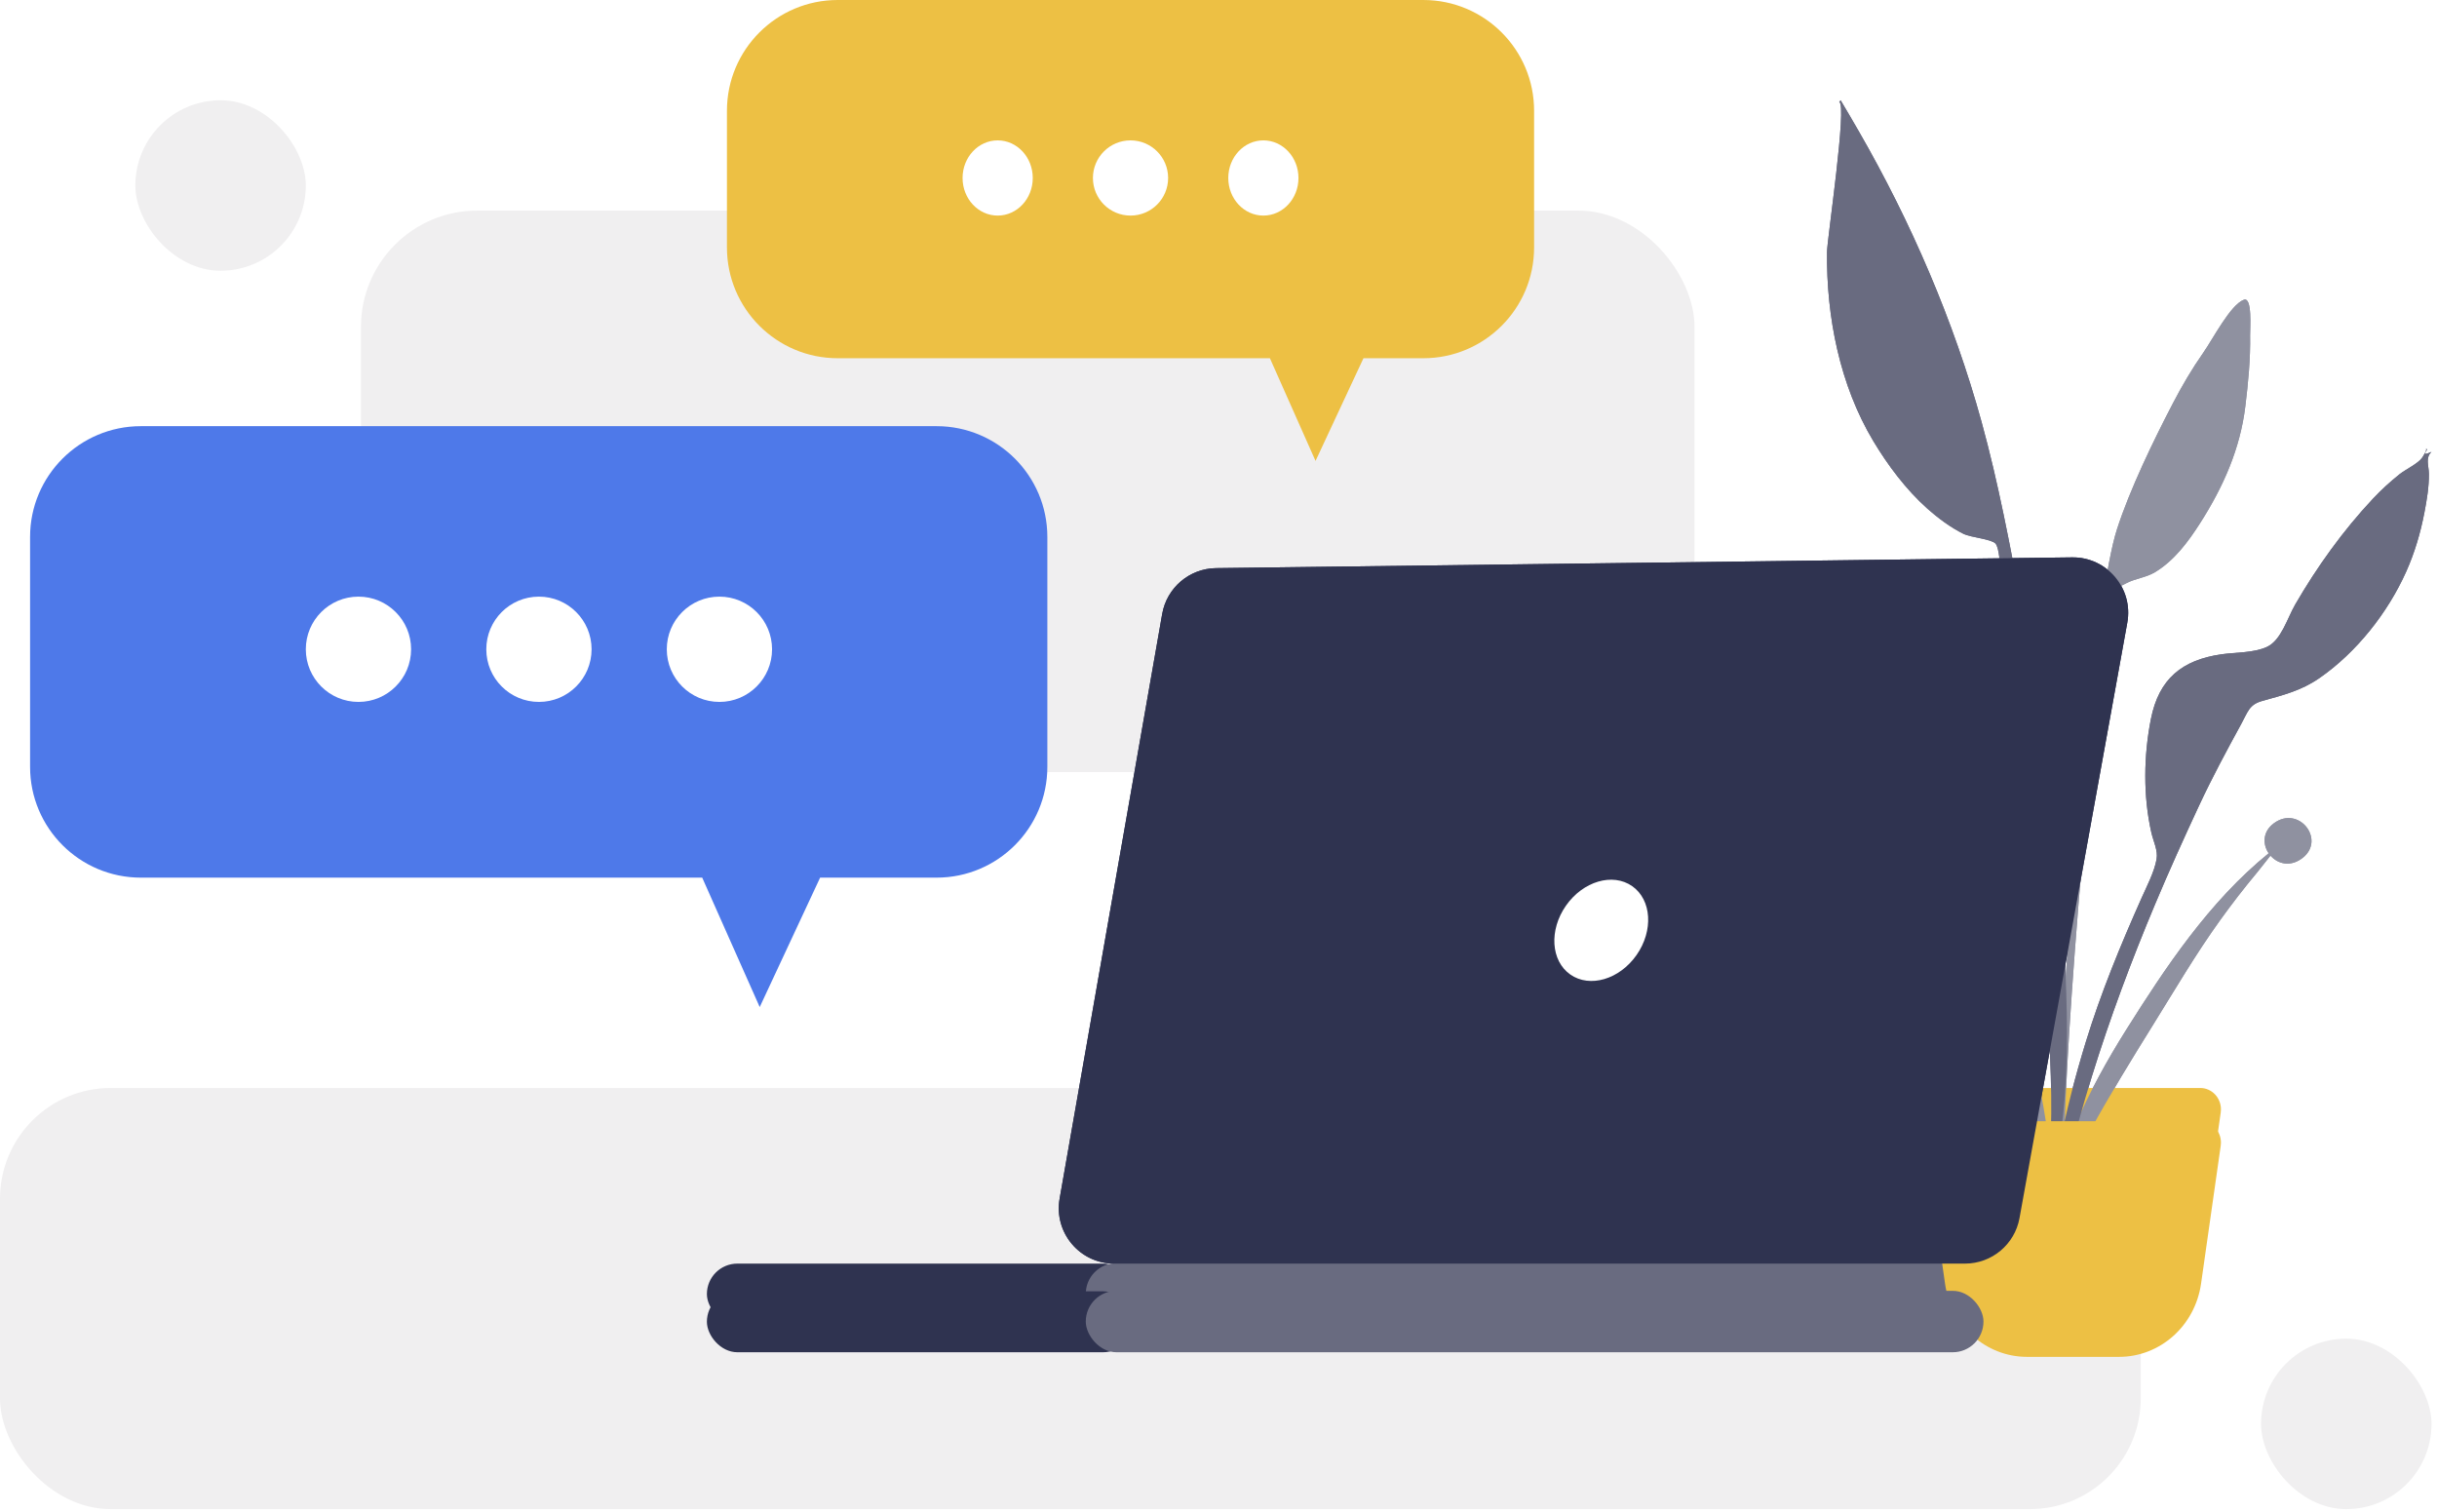 <svg width="440" height="273" viewBox="0 0 440 273" fill="none" xmlns="http://www.w3.org/2000/svg">
<rect y="196.422" width="386.509" height="76.034" rx="20" fill="#F0EFF0"/>
<rect x="439.009" y="272.457" width="30.776" height="30.776" rx="15.388" transform="rotate(-180 439.009 272.457)" fill="#F0EFF0"/>
<rect x="305.948" y="139.397" width="240.776" height="101.379" rx="21" transform="rotate(-180 305.948 139.397)" fill="#F0EFF0"/>
<path fill-rule="evenodd" clip-rule="evenodd" d="M397.813 63.661C399.531 61.212 402.718 54.991 405.136 54.115C406.694 53.552 406.24 59.383 406.259 60.495C406.334 64.797 405.915 69.072 405.398 73.338C404.466 81.031 401.419 87.883 397.24 94.431C395.09 97.8 392.567 101.21 389.074 103.312C387.466 104.281 385.531 104.443 383.943 105.277C382.093 106.248 383.101 105.463 382.267 107.39C381.11 110.066 380.739 113.518 380.204 116.373C377.745 129.48 371.791 198.765 372.824 212.097C372.915 213.279 371.268 213.562 371.185 212.119C370.748 204.47 374.531 151.5 376.44 134.178C378.349 116.855 380.28 101.552 382.217 95.558C384.566 88.288 388.81 79.544 392.342 72.763C393.983 69.613 395.771 66.572 397.813 63.661Z" fill="#8F91A0"/>
<path fill-rule="evenodd" clip-rule="evenodd" d="M410.562 148.621C415.032 145.339 419.87 151.532 415.825 154.815C413.589 156.629 411.251 155.984 409.935 154.472C409.081 155.513 408.281 156.602 407.513 157.522C405.172 160.324 402.959 163.194 400.845 166.13C396.452 172.231 392.687 178.676 388.751 185.003C384.867 191.247 381.014 197.524 377.493 203.927C374.51 209.351 370.535 215.733 369.514 221.68C371.063 209.067 376.942 196.944 383.943 185.825C390.887 174.798 398.856 162.754 409.608 154.052C408.514 152.442 408.483 150.145 410.562 148.621Z" fill="#8F91A0"/>
<path fill-rule="evenodd" clip-rule="evenodd" d="M325.739 117.861C328.241 118.35 332.328 124.009 334.39 126.165C336.84 128.727 339.064 131.458 341.159 134.319C345.671 140.478 349.705 147.026 353.136 153.854C358.73 164.986 363.211 176.413 366.463 188.535C368.453 195.955 369.742 203.646 370.506 211.283C370.65 212.723 372.16 223.828 369.984 224.127C368.027 224.396 368.632 215.695 368.537 214.511C367.47 201.158 364.273 188.166 359.826 175.58C358.857 172.838 357.957 169.48 356.408 167.012C355.293 165.235 356.4 165.855 354.44 165.182C352.757 164.605 350.839 164.746 349.115 164.038C345.37 162.503 342.372 159.521 339.743 156.523C334.635 150.695 330.588 144.39 328.478 136.922C327.307 132.782 326.232 128.617 325.635 124.349C325.481 123.245 324.128 117.546 325.739 117.861Z" fill="#8F91A0"/>
<path fill-rule="evenodd" clip-rule="evenodd" d="M335.61 23.71C345.033 40.051 352.776 58.002 357.776 76.183C360.805 87.198 362.923 98.502 365.028 109.724C368.287 127.099 371.37 144.474 372.247 162.158C373.129 179.945 374.873 200.46 369.049 217.592C371.958 200.199 369.188 181.685 368.698 164.184C368.464 155.829 367.785 147.556 366.894 139.25C366.029 131.193 364.617 123.174 363.302 115.18C362.661 111.287 361.988 107.399 361.303 103.514C361.098 102.355 361.012 98.915 360.277 98.124C359.537 97.326 355.761 97.002 354.575 96.417C352.188 95.239 349.943 93.566 347.956 91.798C344.146 88.408 340.832 83.98 338.216 79.615C332.164 69.514 329.744 57.188 329.867 45.49C329.89 43.219 333.543 18.762 332.076 18.425C332.164 18.321 332.248 18.215 332.326 18.104C333.437 19.963 334.527 21.835 335.61 23.71Z" fill="#696B80"/>
<path fill-rule="evenodd" clip-rule="evenodd" d="M437.31 82.646C437.456 82.436 438.402 80.978 437.926 81.071C438.896 80.882 436.591 82.68 439.008 81.576C437.861 82.66 438.523 84.069 438.538 85.527C438.563 87.896 438.167 90.245 437.721 92.563C437.016 96.227 435.966 99.789 434.442 103.197C431.119 110.623 425.478 117.772 418.781 122.415C415.475 124.707 412.234 125.488 408.464 126.543C406.082 127.21 405.893 128.442 404.629 130.753C401.997 135.567 399.412 140.363 397.09 145.34C394.319 151.282 391.628 157.23 389.09 163.277C380.539 183.645 373.58 204.747 369.925 226.586C369.836 213.716 372.813 200.462 376.568 188.196C379.304 179.258 382.865 170.643 386.663 162.115C387.584 160.049 388.978 157.392 389.369 155.111C389.643 153.513 388.806 151.976 388.423 150.292C386.93 143.736 387.036 136.392 388.348 129.801C389.794 122.533 393.976 119.16 401.051 118.13C403.638 117.754 406.926 117.892 409.299 116.789C411.883 115.587 412.95 111.639 414.419 109.104C418.367 102.295 423.057 95.765 428.443 90.028C429.935 88.439 431.538 86.974 433.24 85.615C434.313 84.758 436.579 83.702 437.31 82.646Z" fill="#696B80"/>
<path fill-rule="evenodd" clip-rule="evenodd" d="M351.326 196.422H397.253C399.318 196.422 400.992 198.154 400.992 200.29C400.992 200.479 400.978 200.667 400.952 200.854L397.402 225.752C396.32 233.342 390.023 238.965 382.606 238.965H365.972C358.555 238.965 352.259 233.342 351.177 225.752L347.627 200.854C347.326 198.741 348.737 196.775 350.78 196.464C350.961 196.436 351.143 196.422 351.326 196.422Z" fill="#EDC044"/>
<path d="M209.834 110.842C210.665 106.106 214.749 102.631 219.558 102.571L374.119 100.627C380.405 100.548 385.205 106.221 384.085 112.407L364.622 219.913C363.761 224.671 359.618 228.131 354.782 228.131H201.164C194.95 228.131 190.241 222.524 191.314 216.403L209.834 110.842Z" fill="#2F3350"/>
<ellipse cx="289.108" cy="167.963" rx="7.777" ry="9.738" transform="rotate(34.99 289.108 167.963)" fill="white"/>
<rect x="127.629" y="228.131" width="77.034" height="11.005" rx="5.502" fill="#2F3350"/>
<rect x="196.036" y="228.043" width="162.081" height="11.093" rx="5.546" fill="#696B80"/>
<rect x="55.215" y="48.879" width="30.776" height="30.776" rx="15.388" transform="rotate(-180 55.215 48.879)" fill="#F0EFF0"/>
<path fill-rule="evenodd" clip-rule="evenodd" d="M256.982 0C268.028 0 276.982 8.954 276.982 20V44.674C276.982 55.72 268.028 64.674 256.982 64.674H246.173L237.521 83.214L229.282 64.674H151.25C140.204 64.674 131.25 55.72 131.25 44.674V20C131.25 8.954 140.204 0 151.25 0H256.982Z" fill="#EDC044"/>
<path fill-rule="evenodd" clip-rule="evenodd" d="M169.098 76.94C180.144 76.94 189.098 85.894 189.098 96.94V138.449C189.098 149.494 180.144 158.449 169.098 158.449H148.072L137.167 181.815L126.783 158.449H25.431C14.386 158.449 5.431 149.494 5.431 138.449V96.94C5.431 85.894 14.386 76.94 25.431 76.94H169.098Z" fill="#4E79E9"/>
<ellipse rx="6.336" ry="6.789" transform="matrix(-1 0 0 1 228.103 32.133)" fill="white"/>
<circle r="6.789" transform="matrix(-1 0 0 1 204.116 32.133)" fill="white"/>
<circle r="9.504" transform="matrix(-1 0 0 1 129.892 117.22)" fill="white"/>
<circle r="9.504" transform="matrix(-1 0 0 1 97.306 117.22)" fill="white"/>
<circle r="9.504" transform="matrix(-1 0 0 1 64.72 117.22)" fill="white"/>
<ellipse rx="6.336" ry="6.789" transform="matrix(-1 0 0 1 180.129 32.133)" fill="white"/>
<path fill-rule="evenodd" clip-rule="evenodd" d="M397.812 63.661C399.53 61.212 402.718 54.991 405.136 54.115C406.693 53.552 406.239 59.383 406.258 60.495C406.333 64.797 405.914 69.072 405.397 73.338C404.465 81.031 401.419 87.883 397.24 94.431C395.089 97.8 392.567 101.21 389.073 103.312C387.465 104.281 385.53 104.443 383.942 105.277C382.093 106.248 383.1 105.463 382.267 107.39C381.109 110.066 380.739 113.518 380.203 116.373C377.744 129.48 371.791 198.765 372.823 212.097C372.915 213.279 371.267 213.562 371.185 212.119C370.748 204.47 374.531 151.5 376.439 134.178C378.348 116.855 380.28 101.552 382.216 95.558C384.566 88.288 388.809 79.544 392.342 72.763C393.982 69.613 395.771 66.572 397.812 63.661Z" fill="#8F91A0"/>
<path fill-rule="evenodd" clip-rule="evenodd" d="M410.561 148.621C415.031 145.339 419.87 151.532 415.825 154.815C413.589 156.629 411.251 155.984 409.935 154.472C409.081 155.513 408.281 156.602 407.512 157.522C405.171 160.324 402.959 163.194 400.844 166.13C396.451 172.231 392.687 178.676 388.751 185.003C384.866 191.247 381.013 197.524 377.492 203.927C374.51 209.351 370.534 215.733 369.513 221.68C371.063 209.067 376.942 196.944 383.943 185.825C390.887 174.798 398.856 162.754 409.608 154.052C408.513 152.442 408.483 150.145 410.561 148.621Z" fill="#8F91A0"/>
<path fill-rule="evenodd" clip-rule="evenodd" d="M325.739 117.86C328.24 118.349 332.327 124.008 334.389 126.164C336.84 128.726 339.063 131.457 341.159 134.318C345.67 140.477 349.705 147.025 353.136 153.854C358.729 164.985 363.21 176.412 366.462 188.534C368.453 195.954 369.742 203.645 370.505 211.282C370.65 212.723 372.16 223.827 369.984 224.126C368.027 224.396 368.631 215.694 368.537 214.511C367.47 201.158 364.273 188.165 359.826 175.579C358.857 172.837 357.957 169.479 356.408 167.012C355.292 165.235 356.4 165.855 354.439 165.182C352.756 164.604 350.838 164.745 349.114 164.038C345.37 162.502 342.371 159.521 339.743 156.522C334.635 150.694 330.587 144.389 328.477 136.922C327.307 132.781 326.231 128.617 325.634 124.348C325.48 123.245 324.127 117.545 325.739 117.86Z" fill="#8F91A0"/>
<path fill-rule="evenodd" clip-rule="evenodd" d="M335.61 23.71C345.032 40.051 352.776 58.002 357.775 76.183C360.804 87.198 362.923 98.502 365.028 109.724C368.287 127.099 371.369 144.474 372.246 162.158C373.128 179.945 374.873 200.46 369.049 217.592C371.958 200.199 369.188 181.685 368.698 164.184C368.463 155.829 367.784 147.556 366.893 139.25C366.029 131.193 364.616 123.174 363.301 115.18C362.66 111.287 361.987 107.399 361.302 103.514C361.098 102.355 361.012 98.915 360.276 98.124C359.536 97.326 355.76 97.002 354.575 96.417C352.188 95.239 349.942 93.566 347.955 91.798C344.146 88.408 340.831 83.98 338.216 79.615C332.164 69.514 329.744 57.188 329.866 45.49C329.89 43.219 333.542 18.762 332.075 18.425C332.164 18.321 332.247 18.215 332.326 18.104C333.437 19.963 334.526 21.835 335.61 23.71Z" fill="#696B80"/>
<path fill-rule="evenodd" clip-rule="evenodd" d="M437.31 82.646C437.455 82.436 438.402 80.978 437.925 81.071C438.895 80.881 436.591 82.679 439.008 81.576C437.86 82.66 438.523 84.068 438.538 85.527C438.563 87.895 438.167 90.245 437.721 92.562C437.016 96.226 435.965 99.788 434.441 103.196C431.119 110.622 425.478 117.772 418.78 122.414C415.474 124.707 412.234 125.487 408.463 126.542C406.081 127.209 405.893 128.441 404.628 130.753C401.996 135.566 399.411 140.363 397.09 145.339C394.318 151.281 391.627 157.23 389.089 163.277C380.539 183.645 373.58 204.747 369.925 226.585C369.835 213.716 372.812 200.462 376.568 188.195C379.303 179.258 382.864 170.643 386.663 162.115C387.583 160.049 388.978 157.391 389.369 155.11C389.642 153.512 388.806 151.975 388.423 150.292C386.929 143.736 387.036 136.391 388.347 129.8C389.794 122.533 393.976 119.159 401.05 118.13C403.637 117.753 406.926 117.891 409.298 116.788C411.883 115.587 412.949 111.638 414.419 109.103C418.367 102.295 423.057 95.764 428.443 90.027C429.934 88.439 431.538 86.973 433.239 85.615C434.312 84.757 436.579 83.702 437.31 82.646Z" fill="#696B80"/>
<g filter="url(#filter0_d)">
<path fill-rule="evenodd" clip-rule="evenodd" d="M351.325 196.422H397.252C399.317 196.422 400.991 198.154 400.991 200.29C400.991 200.479 400.978 200.667 400.951 200.854L397.401 225.752C396.319 233.342 390.023 238.965 382.606 238.965H365.972C358.555 238.965 352.258 233.342 351.176 225.752L347.626 200.854C347.325 198.741 348.737 196.775 350.78 196.464C350.96 196.436 351.143 196.422 351.325 196.422Z" fill="#EDC044"/>
</g>
<path d="M209.833 110.842C210.664 106.106 214.749 102.631 219.557 102.571L374.118 100.627C380.405 100.548 385.204 106.221 384.084 112.407L364.622 219.913C363.761 224.671 359.618 228.131 354.782 228.131H201.163C194.95 228.131 190.24 222.524 191.314 216.403L209.833 110.842Z" fill="#2F3350"/>
<ellipse cx="289.107" cy="167.963" rx="7.777" ry="9.738" transform="rotate(34.99 289.107 167.963)" fill="white"/>
<g filter="url(#filter1_d)">
<rect x="127.629" y="228.131" width="77.034" height="11.005" rx="5.502" fill="#2F3350"/>
<rect x="196.036" y="228.043" width="162.081" height="11.093" rx="5.546" fill="#696B80"/>
</g>
<defs>
<filter id="filter0_d" x="337.586" y="192.422" width="73.405" height="62.543" filterUnits="userSpaceOnUse" color-interpolation-filters="sRGB">
<feFlood flood-opacity="0" result="BackgroundImageFix"/>
<feColorMatrix in="SourceAlpha" type="matrix" values="0 0 0 0 0 0 0 0 0 0 0 0 0 0 0 0 0 0 127 0"/>
<feOffset dy="6"/>
<feGaussianBlur stdDeviation="5"/>
<feColorMatrix type="matrix" values="0 0 0 0 0 0 0 0 0 0 0 0 0 0 0 0 0 0 0.1 0"/>
<feBlend mode="normal" in2="BackgroundImageFix" result="effect1_dropShadow"/>
<feBlend mode="normal" in="SourceGraphic" in2="effect1_dropShadow" result="shape"/>
</filter>
<filter id="filter1_d" x="112.629" y="218.043" width="260.487" height="41.093" filterUnits="userSpaceOnUse" color-interpolation-filters="sRGB">
<feFlood flood-opacity="0" result="BackgroundImageFix"/>
<feColorMatrix in="SourceAlpha" type="matrix" values="0 0 0 0 0 0 0 0 0 0 0 0 0 0 0 0 0 0 127 0"/>
<feOffset dy="5"/>
<feGaussianBlur stdDeviation="7.5"/>
<feColorMatrix type="matrix" values="0 0 0 0 0 0 0 0 0 0 0 0 0 0 0 0 0 0 0.25 0"/>
<feBlend mode="normal" in2="BackgroundImageFix" result="effect1_dropShadow"/>
<feBlend mode="normal" in="SourceGraphic" in2="effect1_dropShadow" result="shape"/>
</filter>
</defs>
</svg>
